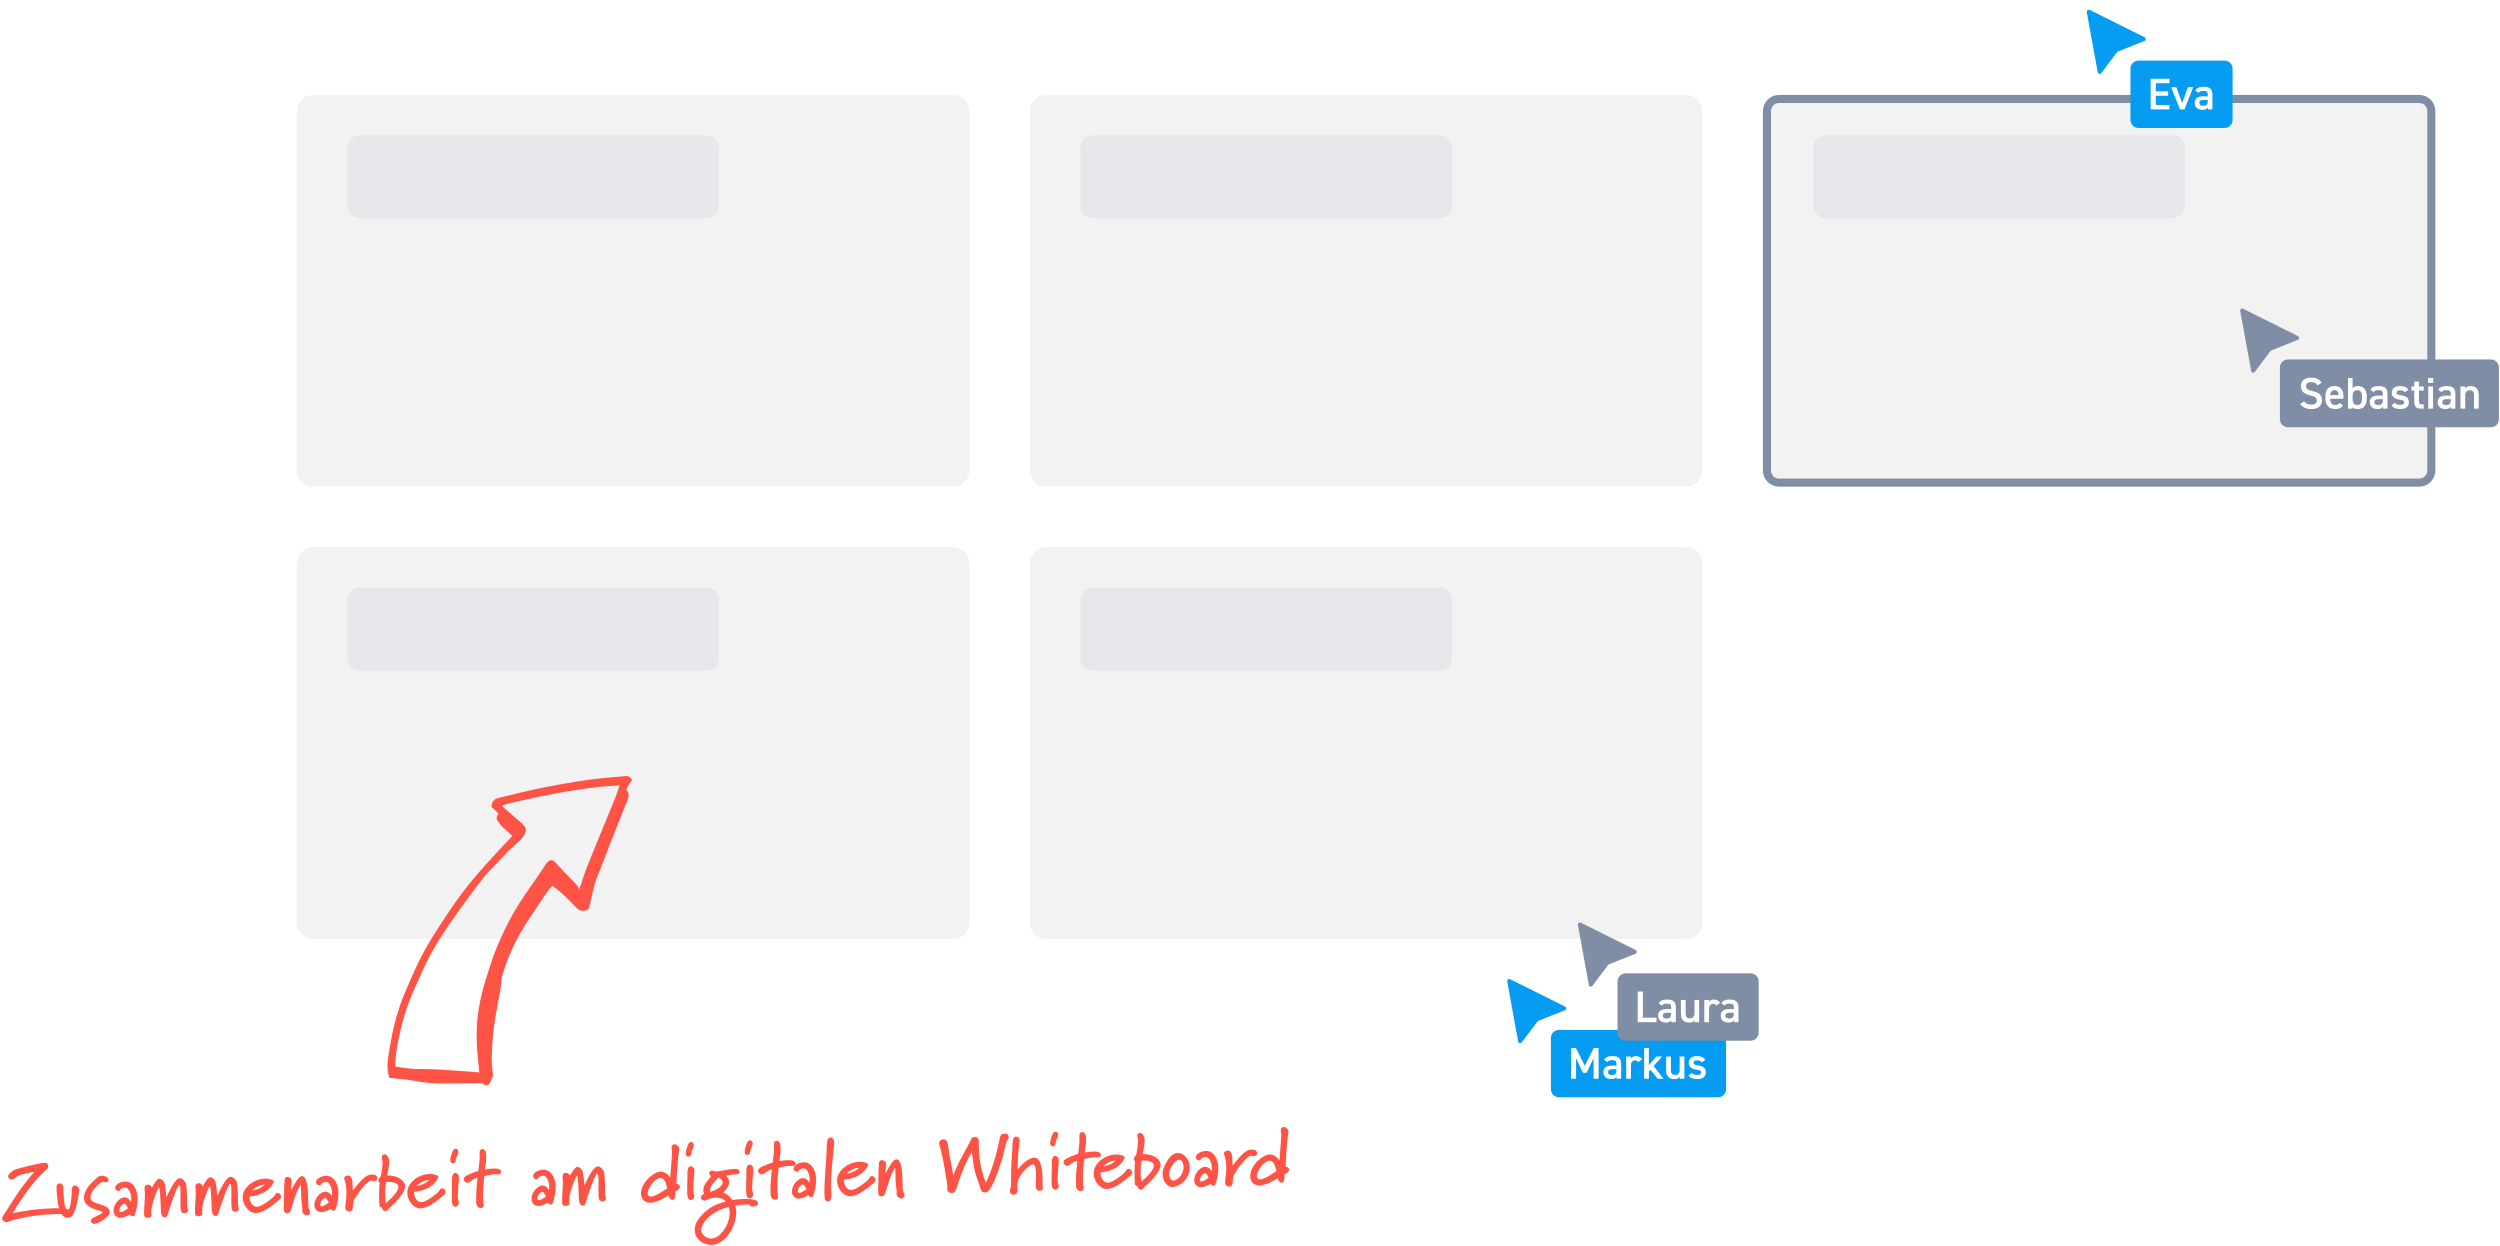 <svg width="1238" height="617" viewBox="0 0 1238 617" fill="none" xmlns="http://www.w3.org/2000/svg">
<g clip-path="url(#clip0_543_1397)">
<path d="M147 55C147 50.582 150.582 47 155 47H472C476.418 47 480 50.582 480 55V233C480 237.418 476.418 241 472 241H155C150.582 241 147 237.418 147 233V55Z" fill="#F2F2F2"/>
<path d="M172 73C172 69.686 174.686 67 178 67H350C353.314 67 356 69.686 356 73V102C356 105.314 353.314 108 350 108H178C174.686 108 172 105.314 172 102V73Z" fill="#E5E7EB"/>
<path d="M510 55C510 50.582 513.582 47 518 47H835C839.418 47 843 50.582 843 55V233C843 237.418 839.418 241 835 241H518C513.582 241 510 237.418 510 233V55Z" fill="#F2F2F2"/>
<path d="M535 73C535 69.686 537.686 67 541 67H713C716.314 67 719 69.686 719 73V102C719 105.314 716.314 108 713 108H541C537.686 108 535 105.314 535 102V73Z" fill="#E5E7EB"/>
<path d="M881 49H1198C1201.31 49 1204 51.686 1204 55V233C1204 236.314 1201.31 239 1198 239H881C877.686 239 875 236.314 875 233V55C875 51.686 877.686 49 881 49Z" fill="#F2F2F2"/>
<path d="M881 49H1198C1201.31 49 1204 51.686 1204 55V233C1204 236.314 1201.31 239 1198 239H881C877.686 239 875 236.314 875 233V55C875 51.686 877.686 49 881 49Z" stroke="#7F8EA4" stroke-width="4"/>
<path d="M898 73C898 69.686 900.686 67 904 67H1076C1079.31 67 1082 69.686 1082 73V102C1082 105.314 1079.31 108 1076 108H904C900.686 108 898 105.314 898 102V73Z" fill="#E5E7EB"/>
<path d="M147 279C147 274.582 150.582 271 155 271H472C476.418 271 480 274.582 480 279V457C480 461.418 476.418 465 472 465H155C150.582 465 147 461.418 147 457V279Z" fill="#F2F2F2"/>
<path d="M172 297C172 293.686 174.686 291 178 291H350C353.314 291 356 293.686 356 297V326C356 329.314 353.314 332 350 332H178C174.686 332 172 329.314 172 326V297Z" fill="#E5E7EB"/>
<path d="M510 279C510 274.582 513.582 271 518 271H835C839.418 271 843 274.582 843 279V457C843 461.418 839.418 465 835 465H518C513.582 465 510 461.418 510 457V279Z" fill="#F2F2F2"/>
<path d="M535 297C535 293.686 537.686 291 541 291H713C716.314 291 719 293.686 719 297V326C719 329.314 716.314 332 713 332H541C537.686 332 535 329.314 535 326V297Z" fill="#E5E7EB"/>
<path d="M1055 34C1055 31.791 1056.79 30 1059 30H1101.58C1103.79 30 1105.58 31.791 1105.58 34V59.378C1105.58 61.587 1103.79 63.378 1101.58 63.378H1059C1056.79 63.378 1055 61.587 1055 59.378V34Z" fill="#069CF1"/>
<path d="M1086.81 50.946C1086.81 48.592 1088.54 47.69 1090.9 47.69H1093.27V46.766C1093.27 45.38 1092.75 45.006 1091.1 45.006C1089.91 45.006 1089.31 45.138 1088.79 45.996L1087.09 44.808C1087.88 43.51 1089.07 42.982 1091.25 42.982C1094.07 42.982 1095.58 43.862 1095.58 46.788V54.18H1093.27V53.168C1092.75 54.026 1092.06 54.378 1090.72 54.378C1088.3 54.378 1086.81 53.146 1086.81 50.946ZM1093.27 50.022V49.494H1091.07C1089.69 49.494 1089.12 49.978 1089.12 50.946C1089.12 51.958 1089.86 52.376 1090.99 52.376C1092.42 52.376 1093.27 51.936 1093.27 50.022Z" fill="white"/>
<path d="M1083.44 43.18H1086.06L1081.77 54.18H1079.52L1075.15 43.18H1077.74L1080.6 51.034L1083.44 43.18Z" fill="white"/>
<path d="M1065 39H1074.31V41.222H1067.55V45.226H1073.65V47.426H1067.55V51.98H1074.31V54.18H1065V39Z" fill="white"/>
<g filter="url(#filter0_dd_543_1397)">
<path d="M1038.79 33.753L1033.36 3.966C1033.21 3.156 1034.05 2.524 1034.79 2.892L1062 16.458C1062.77 16.843 1062.73 17.962 1061.93 18.282L1048.76 23.533C1048.59 23.601 1048.44 23.714 1048.33 23.86L1040.57 34.175C1040.05 34.871 1038.95 34.61 1038.79 33.753Z" fill="#069CF1"/>
</g>
<path d="M768 514C768 511.791 769.791 510 772 510H850.739C852.948 510 854.739 511.791 854.739 514V539.378C854.739 541.587 852.948 543.378 850.739 543.378H772C769.791 543.378 768 541.587 768 539.378V514Z" fill="#069CF1"/>
<path d="M844.475 524.808L842.737 526.062C842.209 525.38 841.659 525.072 840.339 525.072C839.349 525.072 838.623 525.402 838.623 526.194C838.623 527.118 839.437 527.404 840.713 527.558C843.155 527.844 844.739 528.702 844.739 531.034C844.739 533.058 843.353 534.378 840.515 534.378C838.271 534.378 836.995 533.762 836.093 532.552L837.875 531.276C838.381 531.958 839.041 532.31 840.493 532.31C841.703 532.31 842.407 531.87 842.407 531.1C842.407 530.198 841.835 529.934 840.119 529.714C838.029 529.45 836.269 528.57 836.269 526.26C836.269 524.302 837.699 522.982 840.383 522.982C842.187 522.982 843.617 523.444 844.475 524.808Z" fill="white"/>
<path d="M834.104 523.18V534.18H831.794V533.19C831.288 533.982 830.628 534.378 829.088 534.378C826.822 534.378 825.062 533.212 825.062 530.044V523.18H827.417V529.802C827.417 531.76 828.296 532.31 829.528 532.31C830.98 532.31 831.772 531.342 831.772 529.824V523.18H834.104Z" fill="white"/>
<path d="M820.198 523.18H823.08L818.878 527.91L823.74 534.18H820.902L817.272 529.736L816.524 530.572V534.18H814.17V519H816.524V527.47L820.198 523.18Z" fill="white"/>
<path d="M813.129 524.61L811.259 525.93C810.907 525.424 810.423 525.072 809.675 525.072C808.487 525.072 807.651 525.952 807.651 527.536V534.18H805.297V523.18H807.607V524.17C808.025 523.532 808.773 522.982 810.071 522.982C811.479 522.982 812.447 523.532 813.129 524.61Z" fill="white"/>
<path d="M794.005 530.946C794.005 528.592 795.743 527.69 798.097 527.69H800.473V526.766C800.473 525.38 799.945 525.006 798.295 525.006C797.107 525.006 796.513 525.138 795.985 525.996L794.291 524.808C795.083 523.51 796.271 522.982 798.449 522.982C801.265 522.982 802.783 523.862 802.783 526.788V534.18H800.473V533.168C799.945 534.026 799.263 534.378 797.921 534.378C795.501 534.378 794.005 533.146 794.005 530.946ZM800.473 530.022V529.494H798.273C796.887 529.494 796.315 529.978 796.315 530.946C796.315 531.958 797.063 532.376 798.185 532.376C799.615 532.376 800.473 531.936 800.473 530.022Z" fill="white"/>
<path d="M780.42 519L784.798 527.8L789.176 519H791.618V534.18H789.154V524.016L785.678 531.254H783.874L780.464 524.082V534.18H778V519H780.42Z" fill="white"/>
<g filter="url(#filter1_dd_543_1397)">
<path d="M751.79 513.753L746.358 483.966C746.211 483.156 747.051 482.524 747.788 482.892L775.001 496.458C775.774 496.844 775.728 497.962 774.926 498.282L761.76 503.533C761.59 503.6 761.442 503.714 761.332 503.86L753.573 514.175C753.049 514.871 751.947 514.61 751.79 513.753Z" fill="#069CF1"/>
</g>
<path d="M801 486C801 483.791 802.791 482 805 482H866.876C869.086 482 870.876 483.791 870.876 486V511.378C870.876 513.587 869.086 515.378 866.876 515.378H805C802.791 515.378 801 513.587 801 511.378V486Z" fill="#7F8EA4"/>
<path d="M852.099 502.946C852.099 500.592 853.837 499.69 856.191 499.69H858.567V498.766C858.567 497.38 858.039 497.006 856.389 497.006C855.201 497.006 854.607 497.138 854.079 497.996L852.385 496.808C853.177 495.51 854.365 494.982 856.543 494.982C859.359 494.982 860.877 495.862 860.877 498.788V506.18H858.567V505.168C858.039 506.026 857.357 506.378 856.015 506.378C853.595 506.378 852.099 505.146 852.099 502.946ZM858.567 502.022V501.494H856.367C854.981 501.494 854.409 501.978 854.409 502.946C854.409 503.958 855.157 504.376 856.279 504.376C857.709 504.376 858.567 503.936 858.567 502.022Z" fill="white"/>
<path d="M851.801 496.61L849.931 497.93C849.579 497.424 849.095 497.072 848.347 497.072C847.159 497.072 846.323 497.952 846.323 499.536V506.18H843.969V495.18H846.279V496.17C846.697 495.532 847.445 494.982 848.743 494.982C850.151 494.982 851.119 495.532 851.801 496.61Z" fill="white"/>
<path d="M841.431 495.18V506.18H839.121V505.19C838.615 505.982 837.955 506.378 836.415 506.378C834.149 506.378 832.389 505.212 832.389 502.044V495.18H834.743V501.802C834.743 503.76 835.623 504.31 836.855 504.31C838.307 504.31 839.099 503.342 839.099 501.824V495.18H841.431Z" fill="white"/>
<path d="M821.097 502.946C821.097 500.592 822.835 499.69 825.189 499.69H827.565V498.766C827.565 497.38 827.037 497.006 825.387 497.006C824.199 497.006 823.605 497.138 823.077 497.996L821.383 496.808C822.175 495.51 823.363 494.982 825.541 494.982C828.357 494.982 829.875 495.862 829.875 498.788V506.18H827.565V505.168C827.037 506.026 826.355 506.378 825.013 506.378C822.593 506.378 821.097 505.146 821.097 502.946ZM827.565 502.022V501.494H825.365C823.979 501.494 823.407 501.978 823.407 502.946C823.407 503.958 824.155 504.376 825.277 504.376C826.707 504.376 827.565 503.936 827.565 502.022Z" fill="white"/>
<path d="M813.552 491V503.98H820.306V506.18H811V491H813.552Z" fill="white"/>
<g filter="url(#filter2_dd_543_1397)">
<path d="M786.79 485.753L781.358 455.966C781.211 455.156 782.051 454.524 782.788 454.892L810.001 468.458C810.774 468.844 810.728 469.962 809.926 470.282L796.76 475.533C796.59 475.6 796.442 475.714 796.332 475.86L788.573 486.175C788.049 486.871 786.947 486.61 786.79 485.753Z" fill="#7F8EA4"/>
</g>
<path d="M1129 182C1129 179.791 1130.79 178 1133 178H1233.46C1235.67 178 1237.46 179.791 1237.46 182V207.576C1237.46 209.785 1235.67 211.576 1233.46 211.576H1133C1130.79 211.576 1129 209.785 1129 207.576V182Z" fill="#7F8EA4"/>
<path d="M1218.42 202.378V191.378H1220.73V192.368C1221.21 191.708 1222 191.18 1223.45 191.18C1225.72 191.18 1227.46 192.324 1227.46 195.492V202.378H1225.13V195.756C1225.13 193.82 1224.25 193.27 1223.04 193.27C1221.58 193.27 1220.77 194.26 1220.77 195.734V202.378H1218.42Z" fill="white"/>
<path d="M1207.12 199.144C1207.12 196.79 1208.86 195.888 1211.22 195.888H1213.59V194.964C1213.59 193.578 1213.06 193.204 1211.41 193.204C1210.23 193.204 1209.63 193.336 1209.1 194.194L1207.41 193.006C1208.2 191.708 1209.39 191.18 1211.57 191.18C1214.38 191.18 1215.9 192.06 1215.9 194.986V202.378H1213.59V201.366C1213.06 202.224 1212.38 202.576 1211.04 202.576C1208.62 202.576 1207.12 201.344 1207.12 199.144ZM1213.59 198.22V197.692H1211.39C1210.01 197.692 1209.43 198.176 1209.43 199.144C1209.43 200.156 1210.18 200.574 1211.3 200.574C1212.73 200.574 1213.59 200.134 1213.59 198.22Z" fill="white"/>
<path d="M1202.48 202.378V191.378H1204.84V202.378H1202.48ZM1202.37 189.596V187.198H1204.95V189.596H1202.37Z" fill="white"/>
<path d="M1194.14 193.402V191.378H1195.55V188.958H1197.88V191.378H1200.21V193.402H1197.88V198.44C1197.88 199.716 1198.08 200.266 1199.31 200.266H1200.21V202.378H1199.13C1196.49 202.378 1195.55 201.476 1195.55 198.88V193.402H1194.14Z" fill="white"/>
<path d="M1192.62 193.006L1190.89 194.26C1190.36 193.578 1189.81 193.27 1188.49 193.27C1187.5 193.27 1186.77 193.6 1186.77 194.392C1186.77 195.316 1187.59 195.602 1188.86 195.756C1191.3 196.042 1192.89 196.9 1192.89 199.232C1192.89 201.256 1191.5 202.576 1188.66 202.576C1186.42 202.576 1185.14 201.96 1184.24 200.75L1186.02 199.474C1186.53 200.156 1187.19 200.508 1188.64 200.508C1189.85 200.508 1190.56 200.068 1190.56 199.298C1190.56 198.396 1189.98 198.132 1188.27 197.912C1186.18 197.648 1184.42 196.768 1184.42 194.458C1184.42 192.5 1185.85 191.18 1188.53 191.18C1190.34 191.18 1191.77 191.642 1192.62 193.006Z" fill="white"/>
<path d="M1173.5 199.144C1173.5 196.79 1175.24 195.888 1177.59 195.888H1179.97V194.964C1179.97 193.578 1179.44 193.204 1177.79 193.204C1176.6 193.204 1176.01 193.336 1175.48 194.194L1173.79 193.006C1174.58 191.708 1175.77 191.18 1177.94 191.18C1180.76 191.18 1182.28 192.06 1182.28 194.986V202.378H1179.97V201.366C1179.44 202.224 1178.76 202.576 1177.42 202.576C1175 202.576 1173.5 201.344 1173.5 199.144ZM1179.97 198.22V197.692H1177.77C1176.38 197.692 1175.81 198.176 1175.81 199.144C1175.81 200.156 1176.56 200.574 1177.68 200.574C1179.11 200.574 1179.97 200.134 1179.97 198.22Z" fill="white"/>
<path d="M1164.99 187.198V192.236C1165.59 191.51 1166.47 191.18 1167.63 191.18C1170.32 191.18 1172.01 192.94 1172.01 196.174V197.56C1172.01 200.486 1170.58 202.576 1167.63 202.576C1166.4 202.576 1165.54 202.246 1164.99 201.586V202.378H1162.73V187.198H1164.99ZM1167.33 200.552C1169.02 200.552 1169.66 199.21 1169.66 197.494V196.218C1169.66 194.304 1168.91 193.226 1167.33 193.226C1165.81 193.226 1165.02 194.282 1164.99 196.086V197.494C1164.99 199.21 1165.61 200.552 1167.33 200.552Z" fill="white"/>
<path d="M1158.54 199.474L1160.3 200.706C1159.53 202.048 1158.3 202.576 1156.36 202.576C1153.22 202.576 1151.55 200.53 1151.55 197.604V196.108C1151.55 192.874 1153.13 191.18 1156.01 191.18C1159.03 191.18 1160.46 192.984 1160.46 196.24V197.45H1153.88V197.494C1153.88 199.21 1154.54 200.552 1156.28 200.552C1157.57 200.552 1158.1 200.156 1158.54 199.474ZM1156.01 193.226C1154.65 193.226 1154.01 194.15 1153.9 195.646H1158.1C1158.01 194.04 1157.35 193.226 1156.01 193.226Z" fill="white"/>
<path d="M1149.65 189.486L1147.71 190.872C1146.96 189.838 1146.15 189.222 1144.43 189.222C1142.87 189.222 1141.95 189.926 1141.95 191.202C1141.95 192.654 1143.09 193.226 1145.2 193.688C1148.26 194.348 1149.85 195.492 1149.85 198.22C1149.85 200.486 1148.33 202.576 1144.68 202.576C1142.08 202.576 1140.25 201.784 1139 200.09L1141 198.704C1141.9 199.782 1142.81 200.354 1144.54 200.354C1146.63 200.354 1147.29 199.43 1147.29 198.33C1147.29 197.12 1146.61 196.372 1143.97 195.8C1141.05 195.184 1139.4 193.776 1139.4 191.202C1139.4 188.914 1140.89 187 1144.46 187C1146.88 187 1148.57 187.814 1149.65 189.486Z" fill="white"/>
<g filter="url(#filter3_dd_543_1397)">
<path d="M1114.79 181.753L1109.36 151.966C1109.21 151.156 1110.05 150.524 1110.79 150.892L1138 164.458C1138.77 164.844 1138.73 165.962 1137.93 166.282L1124.76 171.533C1124.59 171.6 1124.44 171.714 1124.33 171.86L1116.57 182.175C1116.05 182.871 1114.95 182.61 1114.79 181.753Z" fill="#7F8EA4"/>
</g>
<path d="M211.595 536.153C217.947 536.781 224.411 536.449 230.784 536.478C232.377 536.486 233.969 536.49 235.56 536.49C236.695 536.491 237.977 536.229 239.066 536.608C239.511 536.763 239.741 537.197 240.21 537.305C240.598 537.396 241.041 537.327 241.424 537.241C242.578 536.986 242.59 536.118 243.06 535.201C243.56 534.225 244.001 533.414 244.103 532.298C244.164 531.631 243.963 530.897 243.885 530.236C243.786 529.406 243.716 528.573 243.656 527.741C243.444 524.779 243.492 521.801 243.659 518.838C243.996 512.849 244.727 506.808 245.8 500.91C246.343 497.93 246.968 494.965 247.48 491.978C247.726 490.544 247.936 489.104 248.107 487.662C248.294 486.092 248.298 484.513 248.749 482.991C250.504 477.065 252.823 471.308 255.613 465.796C258.493 460.108 262.092 454.898 265.622 449.607C266.945 447.625 268.267 445.638 269.596 443.658C270.788 441.883 272.013 440.152 273.558 438.679C277.066 441.002 280.087 444.066 283.038 447.036C284.274 448.279 285.525 450.042 287.182 450.744C288.402 451.26 289.655 451.006 290.849 450.549C291.043 450.476 291.206 450.328 291.332 450.149C291.484 450.006 291.604 449.827 291.66 449.619C293.133 444.18 293.883 438.521 296.08 433.298C298.415 427.75 300.434 422.084 302.626 416.48C304.849 410.799 307.161 405.155 309.406 399.484C310.201 397.474 311.755 394.908 311.164 392.656C310.918 391.719 309.866 391.555 310.357 390.444C310.921 389.164 311.842 388 312.592 386.827C312.796 386.507 312.95 386.054 312.705 385.706C312.047 384.767 311.217 384.345 310.085 384.282C309.394 384.244 308.662 384.427 307.976 384.499C307.102 384.592 306.226 384.655 305.349 384.721C302.16 384.96 298.978 385.255 295.799 385.627C289.441 386.369 283.123 387.389 276.825 388.519C270.535 389.649 264.293 390.929 258.08 392.43C254.937 393.189 251.8 393.971 248.651 394.71C247.413 395.001 245.997 395.142 244.971 395.96C244.006 396.731 243.391 398.047 243.421 399.295C243.438 399.977 244.523 400.632 244.974 401.054L246.905 402.858C246.456 403.578 245.866 404.471 245.882 405.157C245.897 405.745 246.443 406.435 246.741 406.916C247.133 407.551 247.616 408.127 248.108 408.684C249.812 410.609 251.95 412.088 253.665 413.998C245.016 423.231 236.189 432.409 228.606 442.553C224.635 447.867 220.955 453.399 217.353 458.967C213.83 464.411 210.445 469.968 207.577 475.792C205.211 480.596 203.162 485.549 200.991 490.443C198.959 495.024 197.347 499.787 196.021 504.619C194.721 509.357 193.744 514.181 192.95 519.031C192.551 521.464 192.098 523.938 191.916 526.399C191.742 528.756 192.033 531.097 192.657 533.374C192.743 533.687 192.991 533.791 193.282 533.822C196.455 534.16 199.644 534.334 202.798 534.835C205.734 535.302 208.631 535.857 211.591 536.149L211.595 536.153ZM259.991 409.605C259.605 408.875 259.007 408.295 258.407 407.74C257.325 406.737 256.174 405.801 255.06 404.832C252.829 402.889 250.61 400.938 248.385 398.99C249.903 398.459 251.418 397.942 252.998 397.585C255.599 396.998 258.203 396.423 260.809 395.858C266.136 394.702 271.468 393.537 276.837 392.586C282.003 391.671 287.204 390.893 292.402 390.171C297.204 389.503 301.975 389.19 306.804 388.896C306.25 390.736 305.693 392.547 304.965 394.339C304.005 396.698 303.041 399.055 302.076 401.413C300.195 406.002 298.309 410.59 296.431 415.179C294.56 419.751 292.655 424.312 290.861 428.916C289.977 431.184 289.189 433.489 288.398 435.792C287.889 437.279 287.462 438.893 286.81 440.366C286.089 438.609 284.811 437.237 283.353 435.839C280.992 433.578 278.777 431.17 276.546 428.781C275.749 427.928 274.892 426.589 273.796 426.109C272.863 425.7 271.963 426.132 271.273 426.785C270.235 427.767 269.495 429.23 268.693 430.404C267.716 431.834 266.743 433.268 265.768 434.7C262.089 440.096 258.198 445.33 254.924 450.994C251.741 456.503 248.955 462.248 246.439 468.094C244.229 473.232 242.584 478.596 240.899 483.922C239.251 489.131 237.89 494.43 237.019 499.829C236.175 505.052 235.917 510.349 236.079 515.636C236.238 520.791 236.837 525.928 237.358 531.058C230.479 530.534 223.597 529.953 216.708 529.585C213.057 529.39 209.417 529.436 205.767 529.37C202.384 529.308 199.04 528.594 195.688 528.159C195.831 525.335 195.964 522.587 196.43 519.781C196.922 516.809 197.499 513.852 198.162 510.914C199.495 505.012 201.249 499.213 203.525 493.606C204.71 490.688 206.08 487.848 207.355 484.969C208.674 481.987 209.988 479.003 211.434 476.079C214.348 470.19 217.832 464.562 221.513 459.127C225.256 453.599 229.175 448.183 233.153 442.823C235.136 440.15 237.104 437.454 239.194 434.865C241.258 432.307 243.636 430.018 245.909 427.65C248.174 425.292 250.209 422.762 252.615 420.535C253.78 419.458 254.968 418.406 256.145 417.343C257.283 416.316 258.419 415.35 259.258 414.052C260.11 412.733 260.792 411.116 259.993 409.604L259.991 409.605Z" fill="#FF5345"/>
<path d="M632.074 579.923C631.791 578.41 630.966 574.712 628.687 574.777C625.808 574.858 622.31 579.919 622.384 582.518C622.409 583.398 622.948 584.063 623.947 584.035C626.386 583.966 630.816 580.719 632.074 579.923ZM638.048 560.546C638.057 560.866 638.025 561.147 637.914 561.47C637.693 562.117 636.769 571.907 636.61 577.594C637.86 577.919 638.357 578.505 638.374 579.104C638.399 579.984 637.465 580.931 636.079 581.45C636.133 583.37 635.997 585.614 634.957 585.644C633.678 585.68 632.969 584.66 632.734 583.426C631.084 584.513 626.951 586.951 623.672 587.044C620.834 587.124 619.176 585.13 619.101 582.451C618.959 577.453 625.042 571.799 628.68 571.696C630.599 571.641 632.354 572.832 633.564 574.599C633.902 570.988 634.517 563.007 634.478 561.648C634.463 561.128 634.249 560.614 634.231 559.974C634.193 558.655 634.818 558.117 635.578 558.095C636.657 558.065 638.008 559.107 638.048 560.546Z" fill="#FF5345"/>
<path d="M622.551 571.149C622.572 571.909 621.79 572.531 620.95 572.555C620.39 572.571 619.981 572.262 619.462 572.277C619.262 572.283 619.024 572.37 618.749 572.537C616.546 573.88 613.875 577.077 611.352 581.23C610.127 583.186 610.728 586.05 610.072 586.909C609.726 587.399 609.25 587.572 608.771 587.586C607.651 587.617 606.712 586.964 606.677 585.724C606.667 585.364 606.692 584.844 606.759 584.361C607.061 582.312 607.313 579.904 607.246 577.545C607.187 575.466 606.888 573.393 606.199 571.652C606.155 571.533 606.111 571.375 606.106 571.215C606.084 570.415 606.986 569.789 607.906 569.763C610.025 569.703 610.221 572.379 610.274 574.258C610.311 575.577 610.372 576.296 610.397 577.176C611.707 575.418 615.073 571.321 617.158 570.061C617.905 569.6 618.737 569.296 619.697 569.269C620.936 569.234 622.506 569.55 622.551 571.149Z" fill="#FF5345"/>
<path d="M598.481 583.235C598.18 582.484 597.414 580.905 596.815 580.922C595.498 581.039 594.192 582.997 594.23 584.316C594.246 584.876 594.531 585.068 594.971 585.055C596.011 585.026 597.816 583.774 598.481 583.235ZM603.297 578.097C603.411 582.095 602.083 586.095 601.743 586.784C601.55 587.03 601.273 587.158 600.953 587.167C600.353 587.184 599.702 586.802 599.447 586.249C598.503 586.836 596.611 587.85 594.851 587.9C592.892 587.955 591.411 586.517 591.353 584.478C591.268 581.479 594.048 577.879 596.766 577.802C597.926 577.769 599.105 578.416 600.032 580.07C600.097 579.548 600.16 578.946 600.141 578.266C600.096 576.667 599.307 572.848 596.908 572.916C595.829 572.946 594.768 573.657 594.735 573.898C594.708 574.339 594.315 574.59 593.835 574.603C593.035 574.626 592.178 574.05 592.153 573.17C592.103 571.371 594.785 570.015 597.144 569.948C601.303 569.83 603.191 574.338 603.297 578.097Z" fill="#FF5345"/>
<path d="M586.118 577.743C586.086 576.623 585.538 574.238 584.019 574.281C581.54 574.351 578.876 579.188 578.94 581.467C578.968 582.467 579.512 584.693 581.031 584.65C582.431 584.61 584.541 582.829 585.182 581.451C585.787 580.193 586.152 578.942 586.118 577.743ZM589.165 577.977C589.326 583.654 584.159 587.722 580.601 587.823C577.602 587.908 575.823 584.437 575.743 581.598C575.713 580.558 575.879 579.353 576.328 578.26C578.351 573.361 580.571 571.217 582.925 570.99L583.125 570.985C586.644 570.885 589.064 574.378 589.165 577.977Z" fill="#FF5345"/>
<path d="M571.422 577.119C571.363 575.039 567.71 574.623 566.071 574.669L565.351 574.689C564.934 576.902 564.796 579.107 564.859 581.346C564.896 582.625 565.012 583.903 565.168 585.179C567.005 583.646 571.491 579.558 571.422 577.119ZM574.733 576.745C574.824 579.943 570.348 584.392 568.282 586.331C567.776 586.826 566.72 587.696 566.258 588.349C565.913 588.879 565.439 589.093 564.999 589.105C564.159 589.129 563.38 588.471 563.311 587.432C562.869 587.365 562.302 587.141 562.008 586.629C561.964 586.51 561.896 585.512 561.855 584.072C561.787 581.673 561.802 577.951 562.083 575.142C561.671 574.754 561.5 574.358 561.489 573.958C561.47 573.279 561.93 572.585 562.599 572.166C562.81 571.16 563.621 567.295 563.541 564.457C563.526 563.937 563.19 563.386 563.169 562.626C563.141 561.627 563.724 561.05 564.404 561.031C565.444 561.001 566.756 562.125 566.826 564.604C566.892 566.923 566.196 569.183 565.82 571.475C567.701 571.462 572.713 571.84 574.501 575.631C574.672 575.986 574.722 576.345 574.733 576.745Z" fill="#FF5345"/>
<path d="M552.325 574.898C552.364 574.857 552.403 574.816 552.401 574.776C552.4 574.736 552.399 574.696 552.239 574.701C551.759 574.714 550.562 574.828 548.944 575.634C547.404 576.358 546.161 577.674 546.161 577.674C546.161 577.674 548.549 577.206 549.772 576.611C551.154 575.932 551.974 575.228 552.325 574.898ZM560.566 580.467C560.587 581.227 560.049 582.003 559.461 582.419C558.91 582.755 558.248 583.414 557.74 583.829C555.509 585.612 551.515 588.687 548.196 588.781C544.598 588.883 541.681 584.803 541.58 581.245C541.43 575.927 547.277 571.88 552.515 571.732C553.955 571.691 555.442 571.929 556.54 572.538C556.784 572.691 556.948 572.807 556.952 572.967C556.986 574.166 554.638 577.434 551.437 578.885C548.079 580.421 546.437 580.347 544.924 580.63L544.939 581.15C544.993 583.069 546.43 585.749 548.629 585.687C551.308 585.611 556.661 581.058 557.125 580.485C557.504 579.754 557.998 578.819 558.838 578.796C559.637 578.773 560.541 579.588 560.566 580.467Z" fill="#FF5345"/>
<path d="M545.198 571.819C545.217 572.498 544.674 573.114 543.675 573.142C543.155 573.157 542.592 573.053 542.272 573.062C540.073 573.124 538.286 573.615 536.816 573.977C536.559 576.225 536.151 581.598 536.248 585.037C536.278 586.077 536.343 586.955 536.479 587.512C536.567 587.789 536.613 588.028 536.62 588.268C536.65 589.307 535.983 589.807 535.224 589.828C534.184 589.857 532.92 589.013 532.868 587.174C532.819 585.454 532.751 583.055 533.08 579.124C533.256 576.879 533.39 575.954 533.477 574.791C531.453 575.369 531.146 575.818 529.458 576.986C529.223 577.153 528.947 577.321 528.627 577.33C527.748 577.355 526.685 576.584 526.658 575.625C526.644 575.105 526.87 574.618 527.339 574.245C528.513 573.291 532.473 571.819 533.902 571.418C534.036 570.494 534.624 565.835 534.577 564.156C534.566 563.756 534.511 563.238 534.496 562.718C534.467 561.678 534.638 560.673 535.918 560.637C537.317 560.597 537.763 562.225 537.819 564.184C537.888 566.623 537.333 569.64 537.204 570.724C538.676 570.443 539.913 570.287 541.232 570.25C541.752 570.235 542.312 570.22 542.914 570.283C544.358 570.402 545.178 571.099 545.198 571.819Z" fill="#FF5345"/>
<path d="M524.304 574.491C524.337 575.651 523.652 582.553 523.709 584.552C523.739 585.631 524.241 586.378 524.263 587.177C524.293 588.217 523.478 589.12 522.598 589.145C520.839 589.195 520.768 586.676 520.729 585.316C520.668 583.157 520.837 580.632 520.865 577.389C520.869 576.109 520.529 572.597 522.405 572.424C523.405 572.396 524.271 573.331 524.304 574.491ZM524.024 561.774C524.035 562.174 523.926 562.537 523.779 563.021C523.337 564.354 522.827 564.729 522.749 566.212C522.733 567.052 521.989 567.634 521.309 567.653C520.47 567.677 520.047 566.888 520.024 566.049C519.986 564.729 520.735 562.907 521.068 561.938C521.477 560.846 522.105 560.428 522.625 560.413C523.385 560.391 524.005 561.094 524.024 561.774Z" fill="#FF5345"/>
<path d="M516.28 583.122C516.312 584.241 516.224 585.364 516.252 586.364C516.278 587.283 516.373 587.801 516.388 588.321C516.371 589.161 515.905 589.655 514.906 589.683C513.306 589.728 512.951 588.498 512.916 587.258C512.881 586.019 513.108 584.132 513.031 581.413C512.968 579.214 512.707 577.06 512.057 576.719C511.895 576.643 511.734 576.608 511.534 576.613C509.495 576.671 505.542 581.225 504.604 583.412C503.854 585.194 503.785 586.997 503.812 587.956C503.835 588.756 503.879 588.915 503.884 589.075C503.933 590.794 502.916 591.623 501.916 591.652C501.036 591.676 500.137 591.022 500.104 589.822C500.093 589.462 500.122 589.061 500.309 588.616C500.646 587.766 500.647 587.806 500.657 586.765C500.726 582.121 500.681 577.721 501.03 573.069C501.299 569.86 501.31 567.419 501.425 565.815C501.567 563.77 502.182 562.873 503.021 562.849C504.423 562.889 504.885 563.676 504.917 564.796C504.951 565.995 504.427 568.691 504.293 571.016C504.13 573.742 503.927 576.469 503.845 579.232C505.587 577.142 509.121 573.36 512.08 573.277C515.839 573.17 516.205 580.443 516.28 583.122Z" fill="#FF5345"/>
<path d="M499.483 562.829C499.506 563.628 499.051 564.522 498.624 564.974C498.389 565.181 497.531 568.766 497.462 569.169C496.899 571.906 495.728 575.78 493.987 580.712C492.395 585.238 489.981 590.429 488.141 590.481C486.862 590.517 486.179 590.416 485.745 589.228C485.441 588.396 485.157 586.844 483.953 583.877C482.271 579.603 481.78 574.975 481.291 570.427C477.738 576.37 475.998 581.341 473.86 587.804C473.232 589.662 473.004 590.069 472.651 590.319C472.219 590.612 471.782 590.744 471.342 590.756C470.543 590.779 469.813 590.44 469.482 590.049C469.15 589.658 469.092 589.019 469.075 588.42C469.058 587.82 469.08 587.179 469.066 586.659C469.055 586.299 469.056 586.339 469.009 586.061C467.906 579.609 467.081 573.11 465.143 566.842C465.096 566.604 465.051 566.405 465.045 566.205C465.016 565.165 465.83 564.262 466.91 564.231C468.789 564.178 469.347 565.523 469.566 567.597C469.777 569.392 470.185 572.502 471.386 578.15C471.709 579.662 471.827 581.019 472.062 582.253C473.872 576.919 476.089 573.255 478.791 568.337C479.895 566.345 480.654 564.883 480.871 564.076C481.016 563.552 481.962 563.045 482.842 563.02C483.722 562.995 484.615 563.45 484.697 564.928C484.734 566.248 484.686 567.369 484.723 568.689C484.89 574.567 486.048 580.136 488.125 585.679C489.156 583.93 491.191 579.47 493.723 569.955C494.591 566.689 494.812 564.602 495.097 563.393C495.421 562.103 496.042 561.406 497.321 561.369C499.04 561.321 499.463 562.109 499.483 562.829Z" fill="#FF5345"/>
<path d="M447.909 591.94C447.935 592.86 447.271 593.439 446.391 593.464C445.272 593.495 444.005 592.571 443.969 591.291C443.962 591.051 443.995 590.81 444.068 590.568C444.021 588.889 443.607 586.98 443.495 584.462C443.459 583.183 443.462 581.862 443.427 580.622C443.393 579.423 443.322 578.344 443.202 578.348C440.389 582.149 438.618 591.683 437.63 592.111C437.117 592.366 436.719 592.457 436.399 592.466C435.16 592.501 434.887 591.348 434.852 590.109C434.842 589.749 434.82 588.989 434.851 588.668C435.196 583.897 434.812 580.226 435.29 575.891C435.42 574.847 435.971 574.511 436.611 574.493C437.29 574.474 438.061 574.852 438.432 575.242C438.639 575.476 438.73 575.873 438.745 576.393C438.78 577.633 438.433 579.483 438.479 581.123C439.964 578.44 442.083 574.138 443.882 574.087C446.001 574.027 446.719 578.168 446.891 584.246C447.011 588.484 447.042 589.604 447.13 589.881C447.467 590.472 447.888 591.22 447.909 591.94Z" fill="#FF5345"/>
<path d="M425.266 578.495C425.305 578.454 425.344 578.413 425.343 578.373C425.342 578.333 425.341 578.293 425.181 578.298C424.701 578.311 423.504 578.425 421.886 579.231C420.346 579.955 419.102 581.271 419.102 581.271C419.102 581.271 421.49 580.803 422.714 580.208C424.095 579.529 424.916 578.825 425.266 578.495ZM433.507 584.064C433.529 584.824 432.99 585.6 432.402 586.016C431.851 586.352 431.19 587.011 430.681 587.426C428.451 589.21 424.456 592.284 421.138 592.378C417.539 592.48 414.622 588.401 414.522 584.842C414.371 579.524 420.219 575.477 425.457 575.329C426.896 575.288 428.384 575.526 429.481 576.135C429.726 576.288 429.889 576.404 429.893 576.564C429.927 577.763 427.579 581.031 424.379 582.482C421.021 584.018 419.378 583.944 417.866 584.227L417.88 584.747C417.935 586.666 419.371 589.347 421.57 589.284C424.249 589.209 429.602 584.655 430.066 584.082C430.446 583.351 430.94 582.416 431.779 582.393C432.579 582.37 433.482 583.185 433.507 584.064Z" fill="#FF5345"/>
<path d="M413.058 565.516C413.071 565.956 413.048 566.556 412.989 567.318C412.385 574.258 411.311 581.532 411.51 588.569C411.539 589.608 411.661 591.086 411.685 591.925C411.724 593.285 411.209 594.9 410.09 594.932C409.69 594.943 409.285 594.794 408.754 594.409C408.468 594.177 408.316 593.061 408.269 591.422C408.118 586.064 409.089 575.152 409.192 573.108C409.321 570.624 409.382 568.541 409.459 567.018C409.569 565.254 409.74 564.209 409.973 563.962C410.245 563.675 410.716 563.341 411.276 563.325C412.435 563.292 413.023 564.276 413.058 565.516Z" fill="#FF5345"/>
<path d="M399.303 588.874C399.001 588.123 398.236 586.544 397.637 586.561C396.319 586.678 395.014 588.636 395.052 589.955C395.067 590.515 395.353 590.707 395.793 590.695C396.832 590.665 398.638 589.414 399.303 588.874ZM404.119 583.736C404.232 587.735 402.905 591.734 402.564 592.424C402.371 592.669 402.095 592.797 401.775 592.806C401.175 592.823 400.524 592.441 400.268 591.888C399.325 592.475 397.433 593.489 395.673 593.539C393.714 593.595 392.233 592.156 392.175 590.117C392.09 587.118 394.869 583.518 397.588 583.441C398.748 583.408 399.927 584.055 400.854 585.709C400.919 585.187 400.982 584.585 400.963 583.906C400.917 582.306 400.129 578.487 397.73 578.555C396.65 578.585 395.59 579.296 395.557 579.537C395.529 579.978 395.136 580.229 394.657 580.243C393.857 580.265 393 579.689 392.975 578.81C392.924 577.01 395.607 575.654 397.966 575.587C402.124 575.469 404.013 579.978 404.119 583.736Z" fill="#FF5345"/>
<path d="M393.93 576.101C393.95 576.781 393.407 577.397 392.407 577.425C391.888 577.44 391.324 577.336 391.004 577.345C388.805 577.407 387.019 577.898 385.548 578.26C385.292 580.508 384.884 585.881 384.981 589.32C385.01 590.36 385.075 591.238 385.211 591.795C385.299 592.072 385.346 592.311 385.353 592.551C385.382 593.59 384.716 594.089 383.956 594.111C382.917 594.14 381.652 593.296 381.6 591.457C381.551 589.737 381.483 587.338 381.812 583.407C381.989 581.161 382.123 580.237 382.21 579.074C380.185 579.652 379.878 580.101 378.19 581.269C377.955 581.436 377.68 581.604 377.36 581.613C376.48 581.638 375.418 580.867 375.391 579.908C375.376 579.388 375.602 578.901 376.072 578.528C377.245 577.574 381.205 576.102 382.635 575.701C382.768 574.777 383.357 570.118 383.309 568.439C383.298 568.039 383.243 567.521 383.229 567.001C383.199 565.961 383.371 564.956 384.65 564.92C386.05 564.88 386.496 566.508 386.551 568.467C386.62 570.906 386.066 573.923 385.936 575.007C387.409 574.725 388.645 574.57 389.964 574.533C390.484 574.518 391.044 574.503 391.646 574.566C393.09 574.685 393.91 575.382 393.93 576.101Z" fill="#FF5345"/>
<path d="M373.037 578.774C373.07 579.933 372.385 586.836 372.442 588.835C372.472 589.914 372.974 590.66 372.996 591.46C373.026 592.5 372.211 593.403 371.331 593.428C369.572 593.478 369.501 590.959 369.462 589.599C369.401 587.44 369.57 584.915 369.598 581.672C369.602 580.392 369.262 576.88 371.138 576.707C372.137 576.679 373.004 577.614 373.037 578.774ZM372.757 566.057C372.768 566.457 372.659 566.82 372.512 567.304C372.07 568.637 371.56 569.012 371.482 570.495C371.466 571.335 370.722 571.917 370.042 571.936C369.203 571.96 368.78 571.171 368.756 570.332C368.719 569.012 369.468 567.19 369.801 566.221C370.21 565.128 370.838 564.711 371.358 564.696C372.118 564.674 372.738 565.377 372.757 566.057Z" fill="#FF5345"/>
<path d="M361.341 600.233C361.316 599.354 361.171 598.478 360.869 597.686C359.158 598.054 352.924 599.751 349.141 604.66C347.831 606.418 347.192 607.877 347.227 609.116C347.293 611.475 349.949 613.401 352.268 613.335C356.946 613.203 361.505 606.031 361.341 600.233ZM357.843 585.527C357.717 583.889 356.219 583.292 355.695 583.146C354.487 584.301 353.557 585.368 352.902 586.267C352.25 587.246 351.599 588.304 351.632 589.464C351.639 589.704 351.687 589.983 351.735 590.261C353.681 589.726 357.907 587.766 357.843 585.527ZM375.422 595.833C375.447 596.713 374.187 597.429 372.947 597.464C372.108 597.488 371.259 597.192 370.876 596.402C367.918 596.486 366.003 596.7 364.05 596.995C364.356 597.907 364.546 598.942 364.575 599.982C364.775 607.059 359.275 616.298 352.358 616.494C348.519 616.603 344.157 613.765 344.029 609.247C343.971 607.208 344.749 604.985 346.568 602.813C350.867 597.769 354.388 596.349 359.471 594.964C358.15 593.521 356.375 593.011 354.535 593.063C353.296 593.098 352.063 593.373 350.956 593.845C350.283 594.104 349.615 594.523 348.895 594.543C348.135 594.565 347.078 593.955 347.053 593.075C347.031 592.315 347.73 591.575 348.601 591.23C348.384 590.636 348.289 590.119 348.275 589.599C348.195 586.8 350.417 584.696 352.115 582.487C351.501 581.985 351.245 581.432 351.232 580.992C351.211 580.232 351.876 579.693 352.636 579.672C353.235 579.655 353.65 580.163 354.33 580.144C355.209 580.119 356.921 579.79 358.713 579.499C359.629 579.354 362.337 578.877 363.936 578.831C364.776 578.808 366.266 579.126 366.297 580.245C366.315 580.885 365.654 581.544 364.294 581.582C364.094 581.588 363.893 581.554 363.613 581.562C362.214 581.601 360.905 581.998 359.511 582.238C360.58 583.248 361.05 584.315 361.08 585.355C361.13 587.114 359.86 588.911 358.065 590.522C360.128 591.304 361.401 592.469 362.652 594.234C363.728 594.083 366.08 593.777 368.439 593.71C369.799 593.671 375.359 593.594 375.422 595.833Z" fill="#FF5345"/>
<path d="M343.869 579.6C343.902 580.759 343.217 587.661 343.273 589.661C343.304 590.74 343.805 591.486 343.828 592.286C343.857 593.325 343.042 594.229 342.163 594.254C340.403 594.304 340.332 591.785 340.294 590.425C340.232 588.266 340.401 585.74 340.429 582.498C340.433 581.217 340.094 577.706 341.969 577.533C342.969 577.504 343.836 578.44 343.869 579.6ZM343.589 566.882C343.6 567.282 343.49 567.646 343.344 568.13C342.901 569.463 342.392 569.838 342.314 571.32C342.298 572.161 341.554 572.742 340.874 572.762C340.034 572.785 339.612 571.997 339.588 571.157C339.551 569.838 340.299 568.016 340.632 567.046C341.041 565.954 341.67 565.536 342.19 565.521C342.949 565.5 343.569 566.203 343.589 566.882Z" fill="#FF5345"/>
<path d="M330.398 588.465C330.115 586.952 329.29 583.254 327.011 583.318C324.132 583.4 320.634 588.461 320.708 591.06C320.732 591.94 321.272 592.605 322.271 592.576C324.71 592.507 329.14 589.26 330.398 588.465ZM336.372 569.088C336.381 569.408 336.349 569.689 336.238 570.012C336.016 570.658 335.093 580.448 334.934 586.135C336.184 586.46 336.68 587.046 336.697 587.646C336.722 588.526 335.789 589.472 334.403 589.992C334.457 591.911 334.321 594.156 333.281 594.185C332.002 594.221 331.292 593.201 331.057 591.967C329.408 593.054 325.275 595.492 321.996 595.585C319.157 595.666 317.5 593.672 317.424 590.993C317.283 585.995 323.365 580.34 327.004 580.237C328.923 580.183 330.677 581.374 331.888 583.14C332.226 579.529 332.84 571.549 332.802 570.189C332.787 569.669 332.572 569.155 332.554 568.516C332.517 567.196 333.142 566.658 333.902 566.637C334.981 566.606 336.331 567.648 336.372 569.088Z" fill="#FF5345"/>
<path d="M300.065 593.405C300.094 594.444 299.187 594.91 298.267 594.936C297.708 594.952 297.182 594.767 296.845 594.176C296.51 593.626 296.398 592.508 296.358 591.109C296.295 588.87 296.454 586.024 296.396 583.945C296.357 582.586 296.193 581.03 295.713 581.043C294.714 581.071 290.585 593.553 290.26 594.803C289.905 596.374 289.402 596.988 288.762 597.006C286.803 597.062 286.735 594.663 286.671 593.824C286.57 591.666 286.368 584.509 285.957 582.72C285.91 582.481 285.827 582.363 285.666 582.328C285.306 582.338 284.864 583.711 284.114 585.493C283.253 587.558 281.811 591.761 281.89 594.56C281.902 594.96 281.992 595.317 282.006 595.837C282.032 596.757 281.003 597.146 280.163 597.17C278.644 597.213 278.384 596.5 278.341 594.98C278.269 592.461 278.821 587.924 278.739 585.005C278.718 584.285 278.578 583.569 278.554 582.729C278.523 581.65 279.019 580.795 280.179 580.763C281.099 580.737 282.038 581.39 282.185 582.347C283.096 580.6 284.779 577.871 285.819 577.842C286.738 577.816 287.804 578.706 288.224 579.414C288.643 580.083 289.03 582.433 289.4 587.024C290.909 583.78 293.737 577.658 296.056 577.592C297.335 577.556 298.786 579.315 299.05 580.188C299.36 581.22 299.521 584.097 299.595 586.696C299.64 588.295 299.606 589.936 299.654 591.616C299.67 592.176 300.047 592.765 300.065 593.405Z" fill="#FF5345"/>
<path d="M270.331 592.526C270.03 591.774 269.265 590.195 268.665 590.212C267.348 590.33 266.043 592.287 266.08 593.607C266.096 594.167 266.381 594.359 266.821 594.346C267.861 594.317 269.666 593.065 270.331 592.526ZM275.148 587.388C275.261 591.386 273.933 595.385 273.593 596.075C273.4 596.321 273.123 596.449 272.803 596.458C272.204 596.475 271.552 596.093 271.297 595.54C270.353 596.127 268.461 597.141 266.702 597.191C264.742 597.246 263.261 595.807 263.203 593.768C263.118 590.77 265.898 587.169 268.617 587.092C269.776 587.06 270.955 587.707 271.882 589.361C271.947 588.839 272.01 588.237 271.991 587.557C271.946 585.958 271.157 582.139 268.758 582.206C267.679 582.237 266.618 582.947 266.585 583.188C266.558 583.629 266.165 583.881 265.685 583.894C264.885 583.917 264.028 583.341 264.004 582.461C263.953 580.662 266.635 579.305 268.994 579.239C273.153 579.121 275.041 583.629 275.148 587.388Z" fill="#FF5345"/>
<path d="M248.169 580.228C248.188 580.908 247.645 581.524 246.646 581.552C246.126 581.567 245.563 581.463 245.243 581.472C243.044 581.534 241.257 582.025 239.786 582.387C239.53 584.635 239.122 590.008 239.219 593.447C239.249 594.487 239.314 595.365 239.449 595.921C239.537 596.199 239.584 596.438 239.591 596.678C239.62 597.717 238.954 598.216 238.194 598.238C237.155 598.267 235.89 597.423 235.838 595.584C235.79 593.864 235.722 591.465 236.051 587.534C236.227 585.288 236.361 584.364 236.448 583.201C234.424 583.779 234.116 584.228 232.429 585.396C232.193 585.563 231.918 585.731 231.598 585.74C230.718 585.765 229.656 584.994 229.629 584.035C229.614 583.515 229.841 583.028 230.31 582.655C231.484 581.701 235.444 580.229 236.873 579.828C237.007 578.904 237.595 574.245 237.548 572.566C237.536 572.166 237.482 571.647 237.467 571.128C237.437 570.088 237.609 569.083 238.889 569.047C240.288 569.007 240.734 570.635 240.79 572.594C240.859 575.033 240.304 578.05 240.175 579.134C241.647 578.852 242.883 578.697 244.203 578.66C244.723 578.645 245.282 578.629 245.884 578.692C247.328 578.812 248.148 579.509 248.169 580.228Z" fill="#FF5345"/>
<path d="M227.275 582.901C227.308 584.06 226.623 590.963 226.679 592.962C226.71 594.041 227.211 594.787 227.234 595.587C227.263 596.627 226.449 597.53 225.569 597.555C223.81 597.605 223.738 595.086 223.7 593.726C223.639 591.567 223.807 589.041 223.836 585.799C223.839 584.519 223.5 581.007 225.376 580.834C226.375 580.806 227.242 581.741 227.275 582.901ZM226.995 570.184C227.006 570.584 226.896 570.947 226.75 571.431C226.308 572.764 225.798 573.139 225.72 574.622C225.704 575.462 224.96 576.044 224.28 576.063C223.441 576.087 223.018 575.298 222.994 574.459C222.957 573.139 223.706 571.317 224.038 570.347C224.448 569.255 225.076 568.837 225.596 568.823C226.355 568.801 226.976 569.504 226.995 570.184Z" fill="#FF5345"/>
<path d="M212.422 584.522C212.461 584.481 212.5 584.44 212.499 584.4C212.498 584.36 212.496 584.32 212.336 584.324C211.857 584.338 210.659 584.452 209.042 585.258C207.501 585.982 206.258 587.297 206.258 587.297C206.258 587.297 208.646 586.83 209.87 586.235C211.251 585.555 212.071 584.852 212.422 584.522ZM220.663 590.091C220.684 590.85 220.146 591.626 219.558 592.043C219.007 592.379 218.345 593.038 217.837 593.452C215.607 595.236 211.612 598.31 208.293 598.404C204.695 598.506 201.778 594.427 201.677 590.868C201.527 585.551 207.375 581.503 212.613 581.355C214.052 581.314 215.539 581.552 216.637 582.162C216.881 582.315 217.045 582.43 217.049 582.59C217.083 583.79 214.735 587.057 211.535 588.509C208.177 590.044 206.534 589.971 205.021 590.254L205.036 590.773C205.09 592.693 206.527 595.373 208.726 595.311C211.405 595.235 216.758 590.682 217.222 590.108C217.602 589.377 218.095 588.443 218.935 588.419C219.735 588.396 220.638 589.211 220.663 590.091Z" fill="#FF5345"/>
<path d="M197.314 587.711C197.256 585.631 193.602 585.215 191.963 585.261L191.243 585.281C190.826 587.494 190.688 589.699 190.751 591.938C190.788 593.217 190.904 594.495 191.06 595.771C192.897 594.238 197.383 590.15 197.314 587.711ZM200.625 587.337C200.716 590.535 196.24 594.984 194.174 596.923C193.668 597.418 192.612 598.288 192.15 598.941C191.805 599.471 191.331 599.685 190.891 599.697C190.051 599.721 189.272 599.063 189.203 598.024C188.761 597.957 188.194 597.733 187.9 597.221C187.856 597.102 187.788 596.104 187.747 594.664C187.679 592.265 187.694 588.543 187.975 585.734C187.564 585.346 187.392 584.95 187.381 584.55C187.362 583.871 187.822 583.177 188.491 582.758C188.702 581.752 189.513 577.887 189.433 575.049C189.418 574.529 189.082 573.978 189.061 573.218C189.033 572.219 189.617 571.642 190.296 571.623C191.336 571.593 192.648 572.717 192.718 575.196C192.784 577.515 192.088 579.775 191.712 582.067C193.593 582.054 198.606 582.432 200.394 586.223C200.564 586.578 200.614 586.937 200.625 587.337Z" fill="#FF5345"/>
<path d="M186.866 583.485C186.888 584.244 186.105 584.867 185.265 584.891C184.706 584.906 184.297 584.598 183.777 584.613C183.577 584.618 183.339 584.705 183.064 584.873C180.861 586.216 178.191 589.413 175.667 593.566C174.442 595.521 175.043 598.385 174.387 599.244C174.041 599.734 173.566 599.908 173.086 599.921C171.966 599.953 171.028 599.299 170.992 598.06C170.982 597.7 171.008 597.179 171.074 596.697C171.376 594.648 171.628 592.239 171.561 589.88C171.502 587.801 171.204 585.729 170.514 583.988C170.471 583.869 170.426 583.71 170.422 583.55C170.399 582.75 171.302 582.125 172.221 582.099C174.34 582.039 174.536 584.714 174.589 586.593C174.627 587.913 174.687 588.631 174.712 589.511C176.023 587.753 179.388 583.656 181.473 582.397C182.221 581.936 183.052 581.632 184.012 581.605C185.251 581.57 186.821 581.885 186.866 583.485Z" fill="#FF5345"/>
<path d="M162.796 595.571C162.494 594.819 161.729 593.24 161.13 593.257C159.812 593.374 158.507 595.332 158.545 596.652C158.561 597.211 158.846 597.403 159.286 597.391C160.326 597.361 162.131 596.11 162.796 595.571ZM167.612 590.432C167.726 594.431 166.398 598.43 166.058 599.12C165.864 599.365 165.588 599.493 165.268 599.502C164.668 599.519 164.017 599.138 163.762 598.585C162.818 599.172 160.926 600.186 159.166 600.235C157.207 600.291 155.726 598.852 155.668 596.813C155.583 593.814 158.362 590.214 161.081 590.137C162.241 590.104 163.42 590.751 164.347 592.406C164.412 591.884 164.475 591.282 164.456 590.602C164.411 589.002 163.622 585.183 161.223 585.251C160.144 585.282 159.083 585.992 159.05 586.233C159.023 586.674 158.629 586.925 158.15 586.939C157.35 586.961 156.493 586.385 156.468 585.506C156.417 583.707 159.1 582.35 161.459 582.283C165.618 582.166 167.506 586.674 167.612 590.432Z" fill="#FF5345"/>
<path d="M153.574 600.274C153.6 601.193 152.936 601.772 152.056 601.797C150.937 601.829 149.67 600.904 149.634 599.625C149.627 599.385 149.66 599.144 149.734 598.902C149.686 597.222 149.272 595.313 149.16 592.796C149.124 591.516 149.127 590.195 149.092 588.956C149.058 587.756 148.987 586.678 148.867 586.681C146.054 590.483 144.283 600.016 143.295 600.445C142.782 600.699 142.384 600.791 142.064 600.8C140.825 600.835 140.552 599.682 140.517 598.442C140.507 598.083 140.485 597.323 140.516 597.002C140.861 592.23 140.477 588.56 140.955 584.224C141.085 583.18 141.636 582.844 142.276 582.826C142.955 582.807 143.726 583.185 144.098 583.575C144.304 583.809 144.395 584.207 144.41 584.727C144.445 585.966 144.098 587.817 144.144 589.456C145.629 586.773 147.748 582.471 149.547 582.42C151.666 582.36 152.384 586.502 152.556 592.579C152.676 596.818 152.707 597.937 152.795 598.215C153.132 598.806 153.554 599.554 153.574 600.274Z" fill="#FF5345"/>
<path d="M130.931 586.829C130.97 586.788 131.009 586.747 131.007 586.707C131.006 586.667 131.005 586.627 130.845 586.631C130.365 586.645 129.168 586.759 127.55 587.565C126.01 588.289 124.767 589.604 124.767 589.604C124.767 589.604 127.155 589.137 128.378 588.542C129.76 587.862 130.58 587.159 130.931 586.829ZM139.172 592.398C139.193 593.158 138.655 593.933 138.067 594.35C137.516 594.686 136.854 595.345 136.346 595.759C134.115 597.543 130.121 600.617 126.802 600.711C123.204 600.813 120.287 596.734 120.186 593.176C120.036 587.858 125.883 583.811 131.121 583.662C132.561 583.622 134.048 583.86 135.146 584.469C135.39 584.622 135.553 584.737 135.558 584.897C135.592 586.097 133.244 589.364 130.043 590.816C126.685 592.351 125.043 592.278 123.53 592.561L123.545 593.08C123.599 595 125.036 597.68 127.235 597.618C129.914 597.542 135.267 592.989 135.731 592.415C136.11 591.684 136.604 590.75 137.444 590.726C138.243 590.704 139.147 591.518 139.172 592.398Z" fill="#FF5345"/>
<path d="M118.263 598.552C118.292 599.592 117.385 600.058 116.465 600.084C115.905 600.1 115.38 599.914 115.043 599.324C114.707 598.773 114.596 597.656 114.556 596.256C114.493 594.017 114.652 591.172 114.593 589.092C114.555 587.733 114.391 586.177 113.911 586.191C112.911 586.219 108.783 598.701 108.458 599.95C108.102 601.521 107.6 602.136 106.96 602.154C105.001 602.209 104.933 599.81 104.869 598.972C104.768 596.814 104.565 589.656 104.154 587.867C104.108 587.629 104.024 587.511 103.863 587.475C103.503 587.486 103.062 588.859 102.312 590.641C101.45 592.706 100.009 596.908 100.088 599.707C100.099 600.107 100.189 600.465 100.204 600.984C100.23 601.904 99.201 602.293 98.361 602.317C96.842 602.36 96.582 601.647 96.538 600.128C96.467 597.609 97.019 593.071 96.936 590.153C96.916 589.433 96.776 588.717 96.752 587.877C96.721 586.797 97.217 585.943 98.377 585.91C99.296 585.884 100.235 586.538 100.382 587.494C101.293 585.747 102.977 583.019 104.016 582.989C104.936 582.963 106.002 583.853 106.422 584.562C106.841 585.23 107.228 587.58 107.598 592.172C109.106 588.928 111.934 582.805 114.253 582.739C115.533 582.703 116.983 584.463 117.248 585.336C117.557 586.367 117.719 589.244 117.792 591.843C117.838 593.442 117.804 595.084 117.852 596.763C117.868 597.323 118.244 597.913 118.263 598.552Z" fill="#FF5345"/>
<path d="M93.077 599.265C93.106 600.305 92.199 600.771 91.28 600.797C90.72 600.813 90.194 600.627 89.858 600.037C89.522 599.486 89.41 598.369 89.371 596.969C89.307 594.73 89.467 591.884 89.408 589.805C89.369 588.446 89.205 586.89 88.725 586.903C87.726 586.932 83.597 599.414 83.273 600.663C82.917 602.234 82.414 602.848 81.774 602.867C79.815 602.922 79.747 600.523 79.683 599.684C79.582 597.526 79.38 590.369 78.969 588.58C78.922 588.341 78.839 588.224 78.678 588.188C78.318 588.199 77.877 589.572 77.127 591.354C76.265 593.419 74.823 597.621 74.902 600.42C74.914 600.82 75.004 601.178 75.019 601.697C75.045 602.617 74.015 603.006 73.176 603.03C71.656 603.073 71.396 602.36 71.353 600.841C71.282 598.322 71.833 593.784 71.751 590.865C71.73 590.146 71.59 589.429 71.566 588.59C71.536 587.51 72.032 586.656 73.191 586.623C74.111 586.597 75.05 587.251 75.197 588.207C76.108 586.46 77.791 583.732 78.831 583.702C79.751 583.676 80.816 584.566 81.236 585.275C81.655 585.943 82.042 588.293 82.412 592.885C83.921 589.641 86.749 583.518 89.068 583.452C90.347 583.416 91.798 585.176 92.062 586.049C92.372 587.08 92.533 589.957 92.607 592.556C92.652 594.155 92.619 595.797 92.666 597.476C92.682 598.036 93.059 598.626 93.077 599.265Z" fill="#FF5345"/>
<path d="M63.344 598.386C63.042 597.635 62.277 596.056 61.678 596.073C60.36 596.19 59.055 598.148 59.093 599.467C59.108 600.027 59.394 600.219 59.834 600.207C60.873 600.177 62.679 598.925 63.344 598.386ZM68.16 593.248C68.273 597.246 66.946 601.246 66.605 601.936C66.412 602.181 66.136 602.309 65.816 602.318C65.216 602.335 64.565 601.953 64.309 601.4C63.366 601.987 61.474 603.001 59.714 603.051C57.755 603.106 56.274 601.668 56.216 599.629C56.131 596.63 58.91 593.03 61.629 592.953C62.789 592.92 63.968 593.567 64.895 595.221C64.96 594.699 65.023 594.097 65.004 593.417C64.958 591.818 64.17 587.999 61.771 588.067C60.691 588.097 59.631 588.808 59.598 589.049C59.57 589.49 59.177 589.741 58.697 589.754C57.898 589.777 57.041 589.201 57.016 588.321C56.965 586.522 59.648 585.166 62.007 585.099C66.165 584.981 68.054 589.49 68.16 593.248Z" fill="#FF5345"/>
<path d="M54.375 600.361C54.433 602.4 48.533 606.009 46.974 606.053C45.894 606.083 45.036 605.467 45.011 604.588C45.002 604.268 45.113 603.945 45.344 603.618C45.803 602.885 50.877 601.18 50.811 600.262C50.22 599.158 41.77 598.917 41.609 593.24C41.49 589.041 45.351 585.491 48.44 582.922C48.986 582.426 49.701 582.246 50.381 582.227C51.98 582.182 53.726 583.093 53.757 584.172C53.776 584.852 53.353 585.464 52.354 585.492C51.714 585.51 51.471 585.397 50.945 585.212C49.747 585.286 48.589 586.799 46.915 588.447C45.241 590.096 44.776 592.029 44.805 593.069C44.917 597.027 54.241 595.603 54.375 600.361Z" fill="#FF5345"/>
<path d="M39.191 589.146C39.239 590.826 37.545 601.678 34.974 602.711C34.459 602.926 33.982 603.019 33.542 603.032C28.544 603.173 28.108 592.021 28.003 588.303L27.989 587.823C27.954 586.583 28.658 586.003 29.418 585.982C30.337 585.956 31.359 586.687 31.395 587.967C31.408 588.446 31.385 589.047 31.404 589.687C31.513 593.566 32.082 599.512 33.361 599.476C33.481 599.472 33.639 599.388 33.833 599.182C35.424 597.416 35.575 590.049 35.588 589.088C35.59 587.728 36.333 587.107 37.132 587.084C38.092 587.057 39.155 587.867 39.191 589.146Z" fill="#FF5345"/>
<path d="M34.335 600.288C34.357 601.048 33.774 601.665 32.854 601.691C32.294 601.707 31.806 601.4 31.201 601.257C30.959 601.184 29.438 601.147 27.198 601.211C24.36 601.291 20.366 601.564 16.261 602.161C12.475 602.708 6.073 604.13 4.73 604.768C4.177 605.024 3.701 605.157 3.261 605.17C1.941 605.207 1.075 604.271 1.047 603.312C1.038 602.992 1.148 602.628 1.38 602.342C2.919 600.177 6.773 593.546 10.702 588.152C12.127 586.191 14.523 583.162 17.001 580.251C14.332 580.687 9.16 581.753 7.834 582.951C7.211 583.569 6.467 584.151 5.748 584.171C5.028 584.191 4.048 583.499 4.024 582.659C3.997 581.699 5.165 580.546 6.855 579.458C7.995 578.745 19.399 575.901 22.278 575.82C23.357 575.789 23.86 576.575 23.887 577.535C23.894 577.775 23.861 578.016 23.787 578.258C23.638 578.622 23.127 578.957 22.854 579.205C16.845 584.617 10.379 593.684 6.337 600.761C12.903 599.455 18.081 598.588 26.677 598.344C30.196 598.245 32.881 598.409 33.33 598.716C34.025 599.217 34.32 599.769 34.335 600.288Z" fill="#FF5345"/>
</g>
<defs>
<filter id="filter0_dd_543_1397" x="1030.34" y="0.784" width="35.214" height="37.79" filterUnits="userSpaceOnUse" color-interpolation-filters="sRGB">
<feFlood flood-opacity="0" result="BackgroundImageFix"/>
<feColorMatrix in="SourceAlpha" type="matrix" values="0 0 0 0 0 0 0 0 0 0 0 0 0 0 0 0 0 0 127 0" result="hardAlpha"/>
<feOffset dy="1"/>
<feGaussianBlur stdDeviation="1"/>
<feColorMatrix type="matrix" values="0 0 0 0 0 0 0 0 0 0 0 0 0 0 0 0 0 0 0.06 0"/>
<feBlend mode="normal" in2="BackgroundImageFix" result="effect1_dropShadow_543_1397"/>
<feColorMatrix in="SourceAlpha" type="matrix" values="0 0 0 0 0 0 0 0 0 0 0 0 0 0 0 0 0 0 127 0" result="hardAlpha"/>
<feOffset dy="1"/>
<feGaussianBlur stdDeviation="1.5"/>
<feColorMatrix type="matrix" values="0 0 0 0 0 0 0 0 0 0 0 0 0 0 0 0 0 0 0.1 0"/>
<feBlend mode="normal" in2="effect1_dropShadow_543_1397" result="effect2_dropShadow_543_1397"/>
<feBlend mode="normal" in="SourceGraphic" in2="effect2_dropShadow_543_1397" result="shape"/>
</filter>
<filter id="filter1_dd_543_1397" x="743.341" y="480.784" width="35.214" height="37.79" filterUnits="userSpaceOnUse" color-interpolation-filters="sRGB">
<feFlood flood-opacity="0" result="BackgroundImageFix"/>
<feColorMatrix in="SourceAlpha" type="matrix" values="0 0 0 0 0 0 0 0 0 0 0 0 0 0 0 0 0 0 127 0" result="hardAlpha"/>
<feOffset dy="1"/>
<feGaussianBlur stdDeviation="1"/>
<feColorMatrix type="matrix" values="0 0 0 0 0 0 0 0 0 0 0 0 0 0 0 0 0 0 0.06 0"/>
<feBlend mode="normal" in2="BackgroundImageFix" result="effect1_dropShadow_543_1397"/>
<feColorMatrix in="SourceAlpha" type="matrix" values="0 0 0 0 0 0 0 0 0 0 0 0 0 0 0 0 0 0 127 0" result="hardAlpha"/>
<feOffset dy="1"/>
<feGaussianBlur stdDeviation="1.5"/>
<feColorMatrix type="matrix" values="0 0 0 0 0 0 0 0 0 0 0 0 0 0 0 0 0 0 0.1 0"/>
<feBlend mode="normal" in2="effect1_dropShadow_543_1397" result="effect2_dropShadow_543_1397"/>
<feBlend mode="normal" in="SourceGraphic" in2="effect2_dropShadow_543_1397" result="shape"/>
</filter>
<filter id="filter2_dd_543_1397" x="778.341" y="452.784" width="35.214" height="37.79" filterUnits="userSpaceOnUse" color-interpolation-filters="sRGB">
<feFlood flood-opacity="0" result="BackgroundImageFix"/>
<feColorMatrix in="SourceAlpha" type="matrix" values="0 0 0 0 0 0 0 0 0 0 0 0 0 0 0 0 0 0 127 0" result="hardAlpha"/>
<feOffset dy="1"/>
<feGaussianBlur stdDeviation="1"/>
<feColorMatrix type="matrix" values="0 0 0 0 0 0 0 0 0 0 0 0 0 0 0 0 0 0 0.06 0"/>
<feBlend mode="normal" in2="BackgroundImageFix" result="effect1_dropShadow_543_1397"/>
<feColorMatrix in="SourceAlpha" type="matrix" values="0 0 0 0 0 0 0 0 0 0 0 0 0 0 0 0 0 0 127 0" result="hardAlpha"/>
<feOffset dy="1"/>
<feGaussianBlur stdDeviation="1.5"/>
<feColorMatrix type="matrix" values="0 0 0 0 0 0 0 0 0 0 0 0 0 0 0 0 0 0 0.1 0"/>
<feBlend mode="normal" in2="effect1_dropShadow_543_1397" result="effect2_dropShadow_543_1397"/>
<feBlend mode="normal" in="SourceGraphic" in2="effect2_dropShadow_543_1397" result="shape"/>
</filter>
<filter id="filter3_dd_543_1397" x="1106.34" y="148.784" width="35.214" height="37.79" filterUnits="userSpaceOnUse" color-interpolation-filters="sRGB">
<feFlood flood-opacity="0" result="BackgroundImageFix"/>
<feColorMatrix in="SourceAlpha" type="matrix" values="0 0 0 0 0 0 0 0 0 0 0 0 0 0 0 0 0 0 127 0" result="hardAlpha"/>
<feOffset dy="1"/>
<feGaussianBlur stdDeviation="1"/>
<feColorMatrix type="matrix" values="0 0 0 0 0 0 0 0 0 0 0 0 0 0 0 0 0 0 0.06 0"/>
<feBlend mode="normal" in2="BackgroundImageFix" result="effect1_dropShadow_543_1397"/>
<feColorMatrix in="SourceAlpha" type="matrix" values="0 0 0 0 0 0 0 0 0 0 0 0 0 0 0 0 0 0 127 0" result="hardAlpha"/>
<feOffset dy="1"/>
<feGaussianBlur stdDeviation="1.5"/>
<feColorMatrix type="matrix" values="0 0 0 0 0 0 0 0 0 0 0 0 0 0 0 0 0 0 0.1 0"/>
<feBlend mode="normal" in2="effect1_dropShadow_543_1397" result="effect2_dropShadow_543_1397"/>
<feBlend mode="normal" in="SourceGraphic" in2="effect2_dropShadow_543_1397" result="shape"/>
</filter>
<clipPath id="clip0_543_1397">
<rect width="1237.71" height="617" fill="white" transform="translate(0.287)"/>
</clipPath>
</defs>
</svg>
